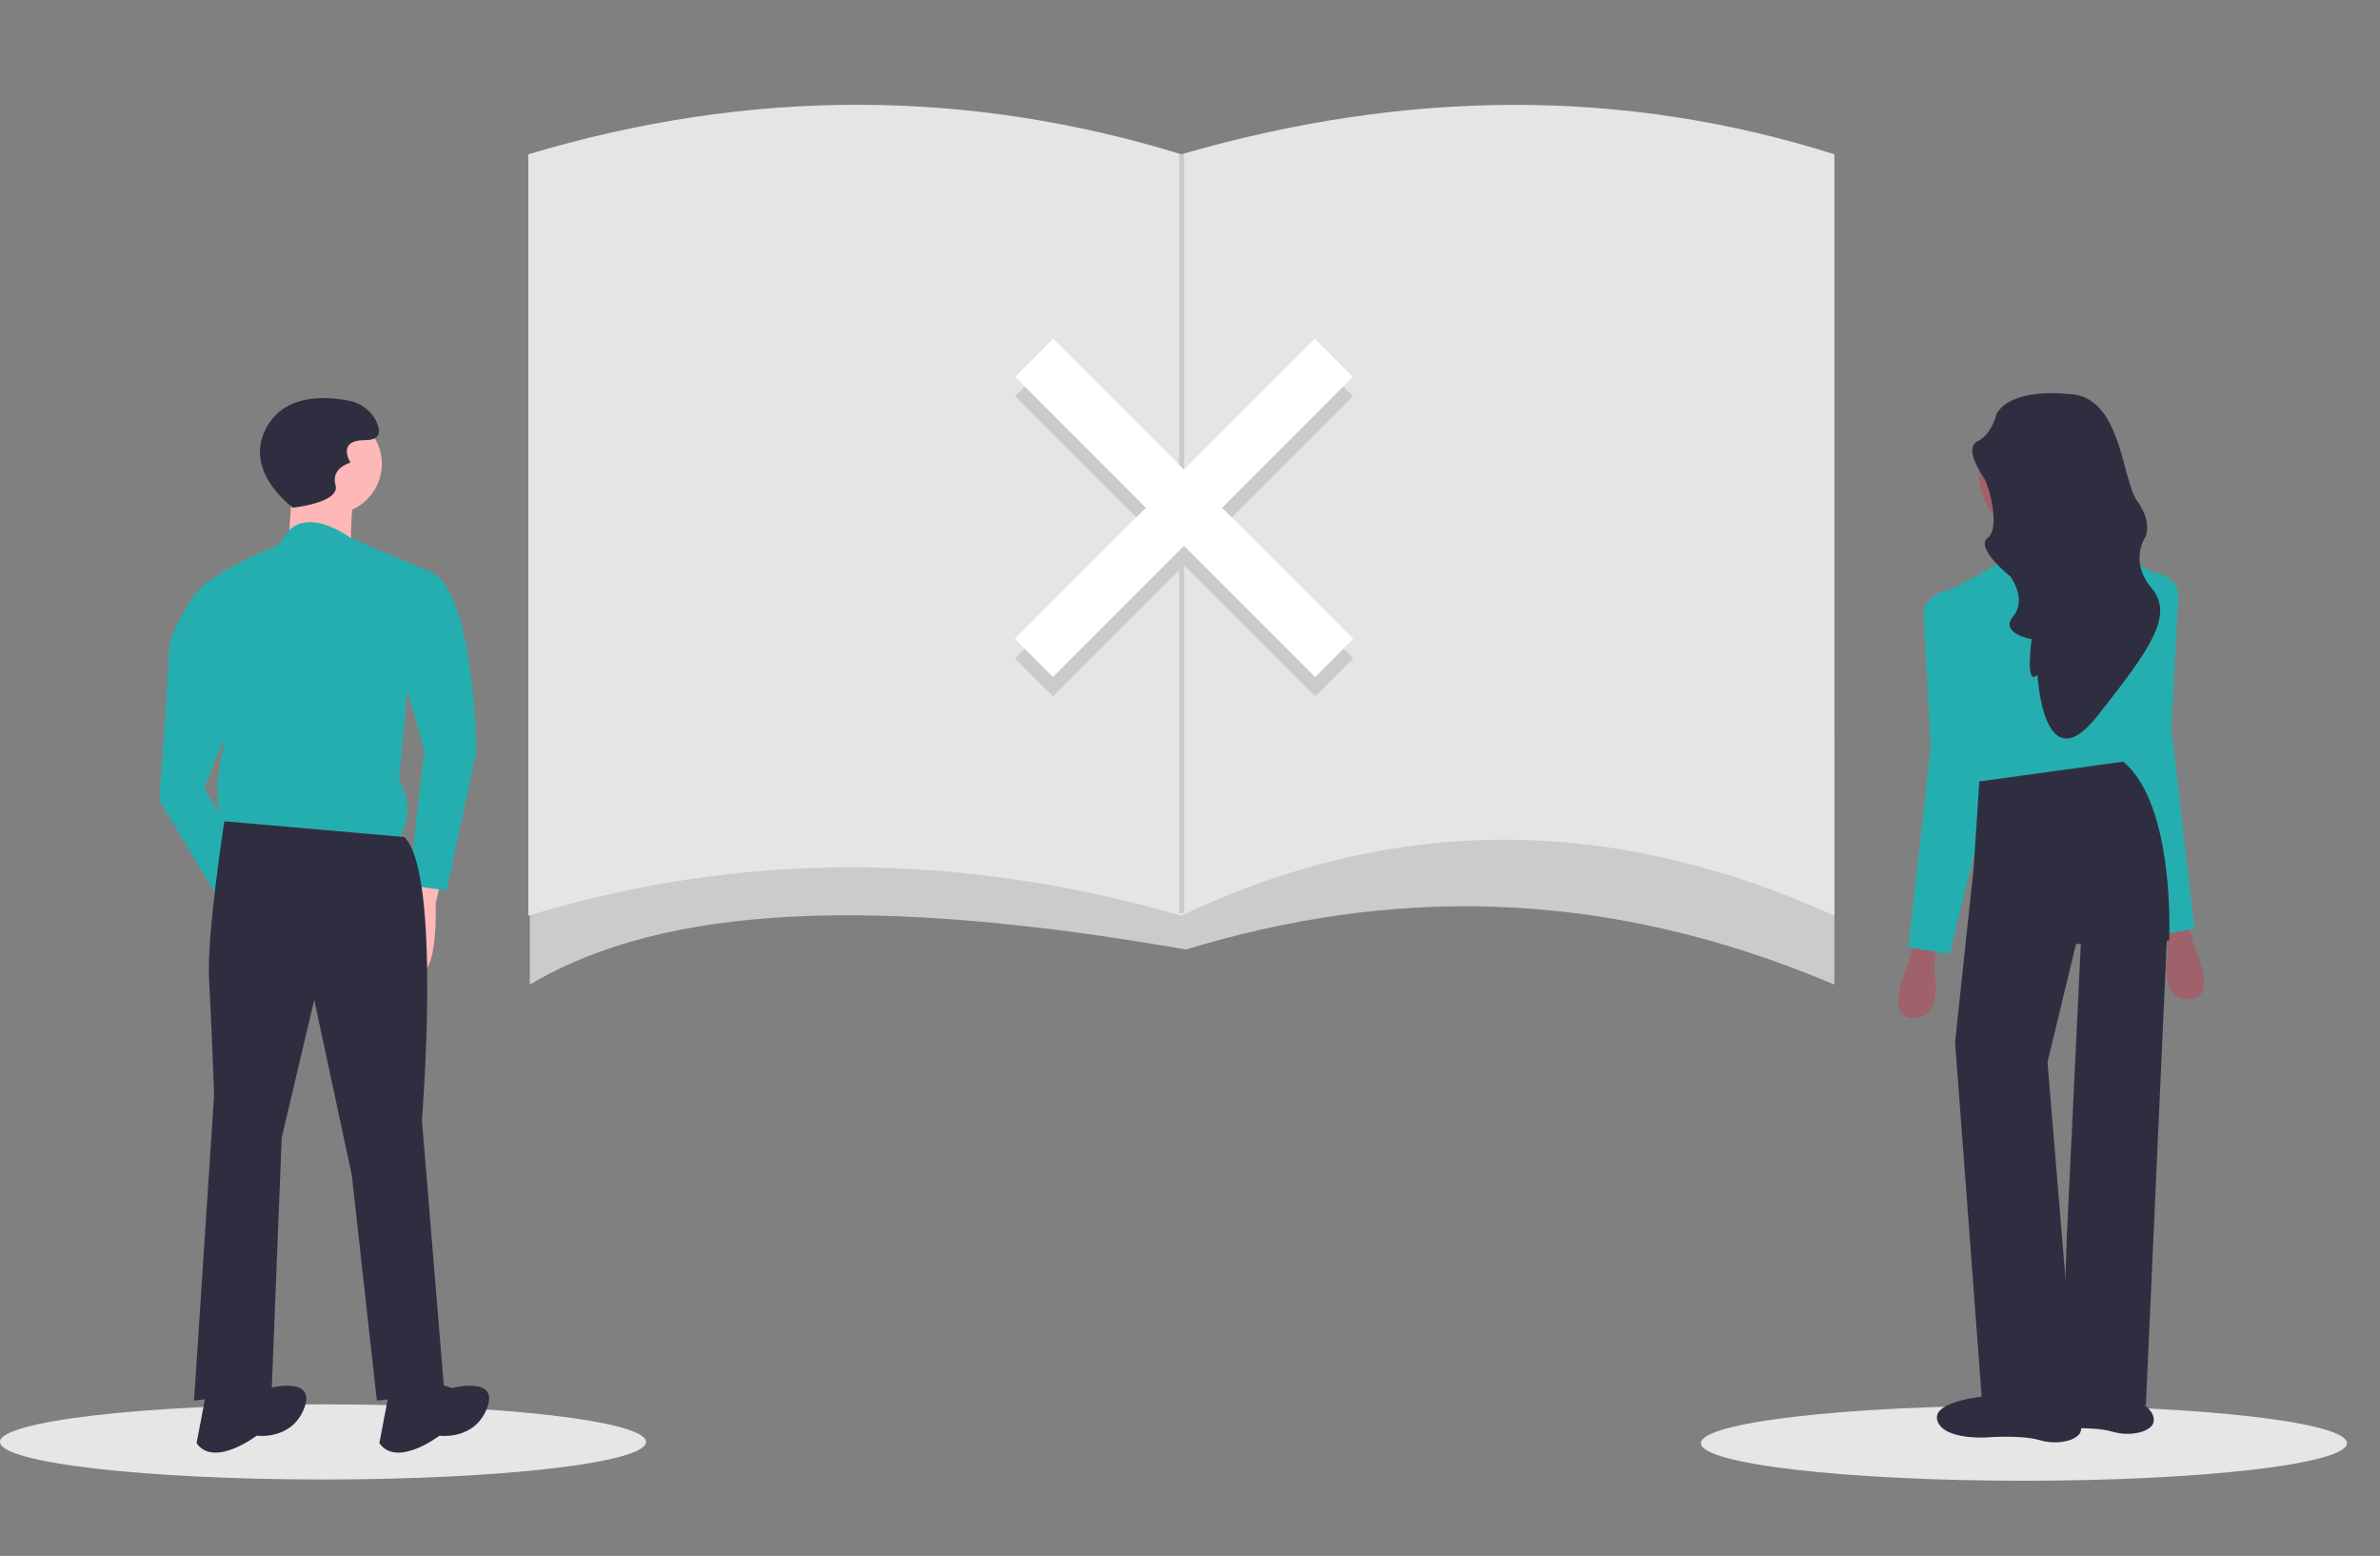 <svg version="1.1" id="レイヤー_1" xmlns="http://www.w3.org/2000/svg" x="0" y="0" viewBox="0 0 950.5 621.2" xml:space="preserve"><rect x="0" y="0" width="950.5" height="621.2" fill="#808080" stroke="none"/><style>.st0{fill:#e6e6e6}.st1{fill:#ffb8b8}.st2{fill:#25aeaf}.st3{fill:#2f2e41}.st4{fill:#9f616a}.st5{fill:#cbcbcb}.st7{fill:#fff}</style><ellipse class="st0" cx="129" cy="575.7" rx="129" ry="15"/><ellipse class="st0" cx="808.3" cy="576.2" rx="129" ry="15"/><path class="st1" d="M177 347.7l-3 13s1 30-7 27-6-29-6-29l7-13 9 2z"/><circle class="st1" cx="132.5" cy="185.2" r="20"/><path class="st1" d="M117 190.7l-2 29 25 3s0-24 2-27-25-5-25-5z"/><path class="st2" d="M172.4 228.5L140 214.8s-15.5-11.9-24.5-3.1l-4.1 5.8s-36 14-36 25l14 55s-8 31 4 33l65 5.9s9-11 1-25l3-33 10-49.9z"/><path class="st2" d="M150.4 229.5l22-1s7 2 12 21 6 50 6 50l-12 56-15-2 6-54-10-36-9-34zm-63 6.1L76.6 239s-9.1 13.6-9.1 20.6c0 7-3.9 60-3.9 60l26 43 8-21-16-27 13-33-7.2-46z"/><path class="st3" d="M161.5 334.2l-71.9-6.3s-7.1 45.3-6.1 63.3 2 46 2 46l-8 122 31-4 4-101 13-55 15 70 10 90 27-3-9-109s8-98-7-113z"/><path class="st3" d="M171.5 551.2l9 3s19-5 14 8-19 11-19 11-17 13-24 3l4-21 16-4zm-73 0l9 3s19-5 14 8-19 11-19 11-17 13-24 3l4-21 16-4zM117 202.7s-21-15-10-33c7.6-12.5 23.4-11.5 32.4-9.7 4.9.9 9.1 4.2 11.1 8.7 1.5 3.5 1.5 7-4.5 7-12 0-6 9-6 9s-8 2-6 9-17 9-17 9zM822.6 554s-22.2 1.7-19.9 9.7 19.9 6.8 19.9 6.8 13.6-1.1 21 1.1 15.9 0 16.5-4-4-6.8-4-6.8l-2.8-5.7-30.7-1.1z"/><path class="st4" d="M764.3 376.3l-2.3 9.1s-10.2 21 2.3 21 8-19.3 8-19.3l1.1-9.1-9.1-1.7zm109.7-7.4l2.3 9.1s10.2 21-2.3 21-8-19.3-8-19.3l-1.1-9.1 9.1-1.7z"/><circle class="st4" cx="814.9" cy="189.7" r="24.5"/><path class="st4" d="M807.5 208.5s2.8 13.1 1.1 19.3 35.3-1.1 35.3-1.1-13.1-21.6-12.5-22.2l-23.9 4z"/><path class="st2" d="M813.1 223s-10.2-2.8-13.6.6-23.3 13.1-23.3 13.1l13.7 83.6 59.1-13.1 10.2-79s-16.1-9.4-18.9-7.6-27.2 2.4-27.2 2.4z"/><path class="st2" d="M780.7 237.2l-2.7-1.5s-10.3 2-9.8 10 2.9 52.3 2.9 52.3l-9 80.2 16.5 2.8 16.4-67-14.3-76.8zm76.8-7.4l2.7-1.5s10.4 2 9.8 10-2.8 52.3-2.8 52.3l9.2 80.2-16.5 2.9-16.5-67.1 14.1-76.8z"/><path class="st3" d="M790.5 312l-2.3 34.7-7.4 69.4L791.6 560l37.5 1.1-11.4-137 11.4-47.2 37.2-1.4s2.6-54.3-18.4-71.4l-57.4 7.9z"/><path class="st3" d="M831.4 368.9l-6 125.3-2 63.4 33.6 3.5 8.4-186.5-13-13.1zm-5.7-211.6s-22.2-2.8-28.4 8c0 0-1.7 8-7.4 10.8s1.1 12.5 2.8 15.4 6.3 19.3 1.1 23.3 9.1 15.4 9.1 15.4 6.8 9.1 1.1 15.9 7.4 9.1 7.4 9.1-2.8 19.3 2.3 14.2c0 0 2.3 43.8 23.9 16.5s30.7-40.4 21.6-51.2-2.3-20.5-2.3-20.5 2.8-5.7-3.4-14.2-6.2-42.7-27.8-42.7zm-32.1 400.1s-22.2 1.7-19.9 9.7 19.9 6.8 19.9 6.8 13.6-1.1 21 1.1 15.9 0 16.5-4-4-6.8-4-6.8l-2.8-5.7-30.7-1.1z"/><path class="st5" d="M732.6 393.1c-93.9-39.8-178.9-38.3-259-14-123.4-21.5-207.8-18.2-262 14v-100h521v100z"/><path d="M732.6 365.6c-86.6-39.2-173-41.7-260.8 0-89.9-25.9-176.8-25.6-260.8 0v-304c89.3-26.7 176.2-26 260.8 0 89.4-25.9 176.4-26.7 260.8 0v304z" fill="#e5e5e5"/><path class="st5" d="M470.9 61.6h2v303h-2z"/><path transform="rotate(45.001 472.885 210.456)" class="st5" d="M388.2 199.7h169.5v21.5H388.2z"/><path transform="rotate(134.999 472.883 210.46)" class="st5" d="M388.2 199.7h169.5v21.5H388.2z"/><path transform="rotate(45.001 472.885 202.724)" class="st7" d="M388.2 192h169.5v21.5H388.2z"/><path transform="rotate(134.999 472.883 202.728)" class="st7" d="M388.2 192h169.5v21.5H388.2z"/></svg>
